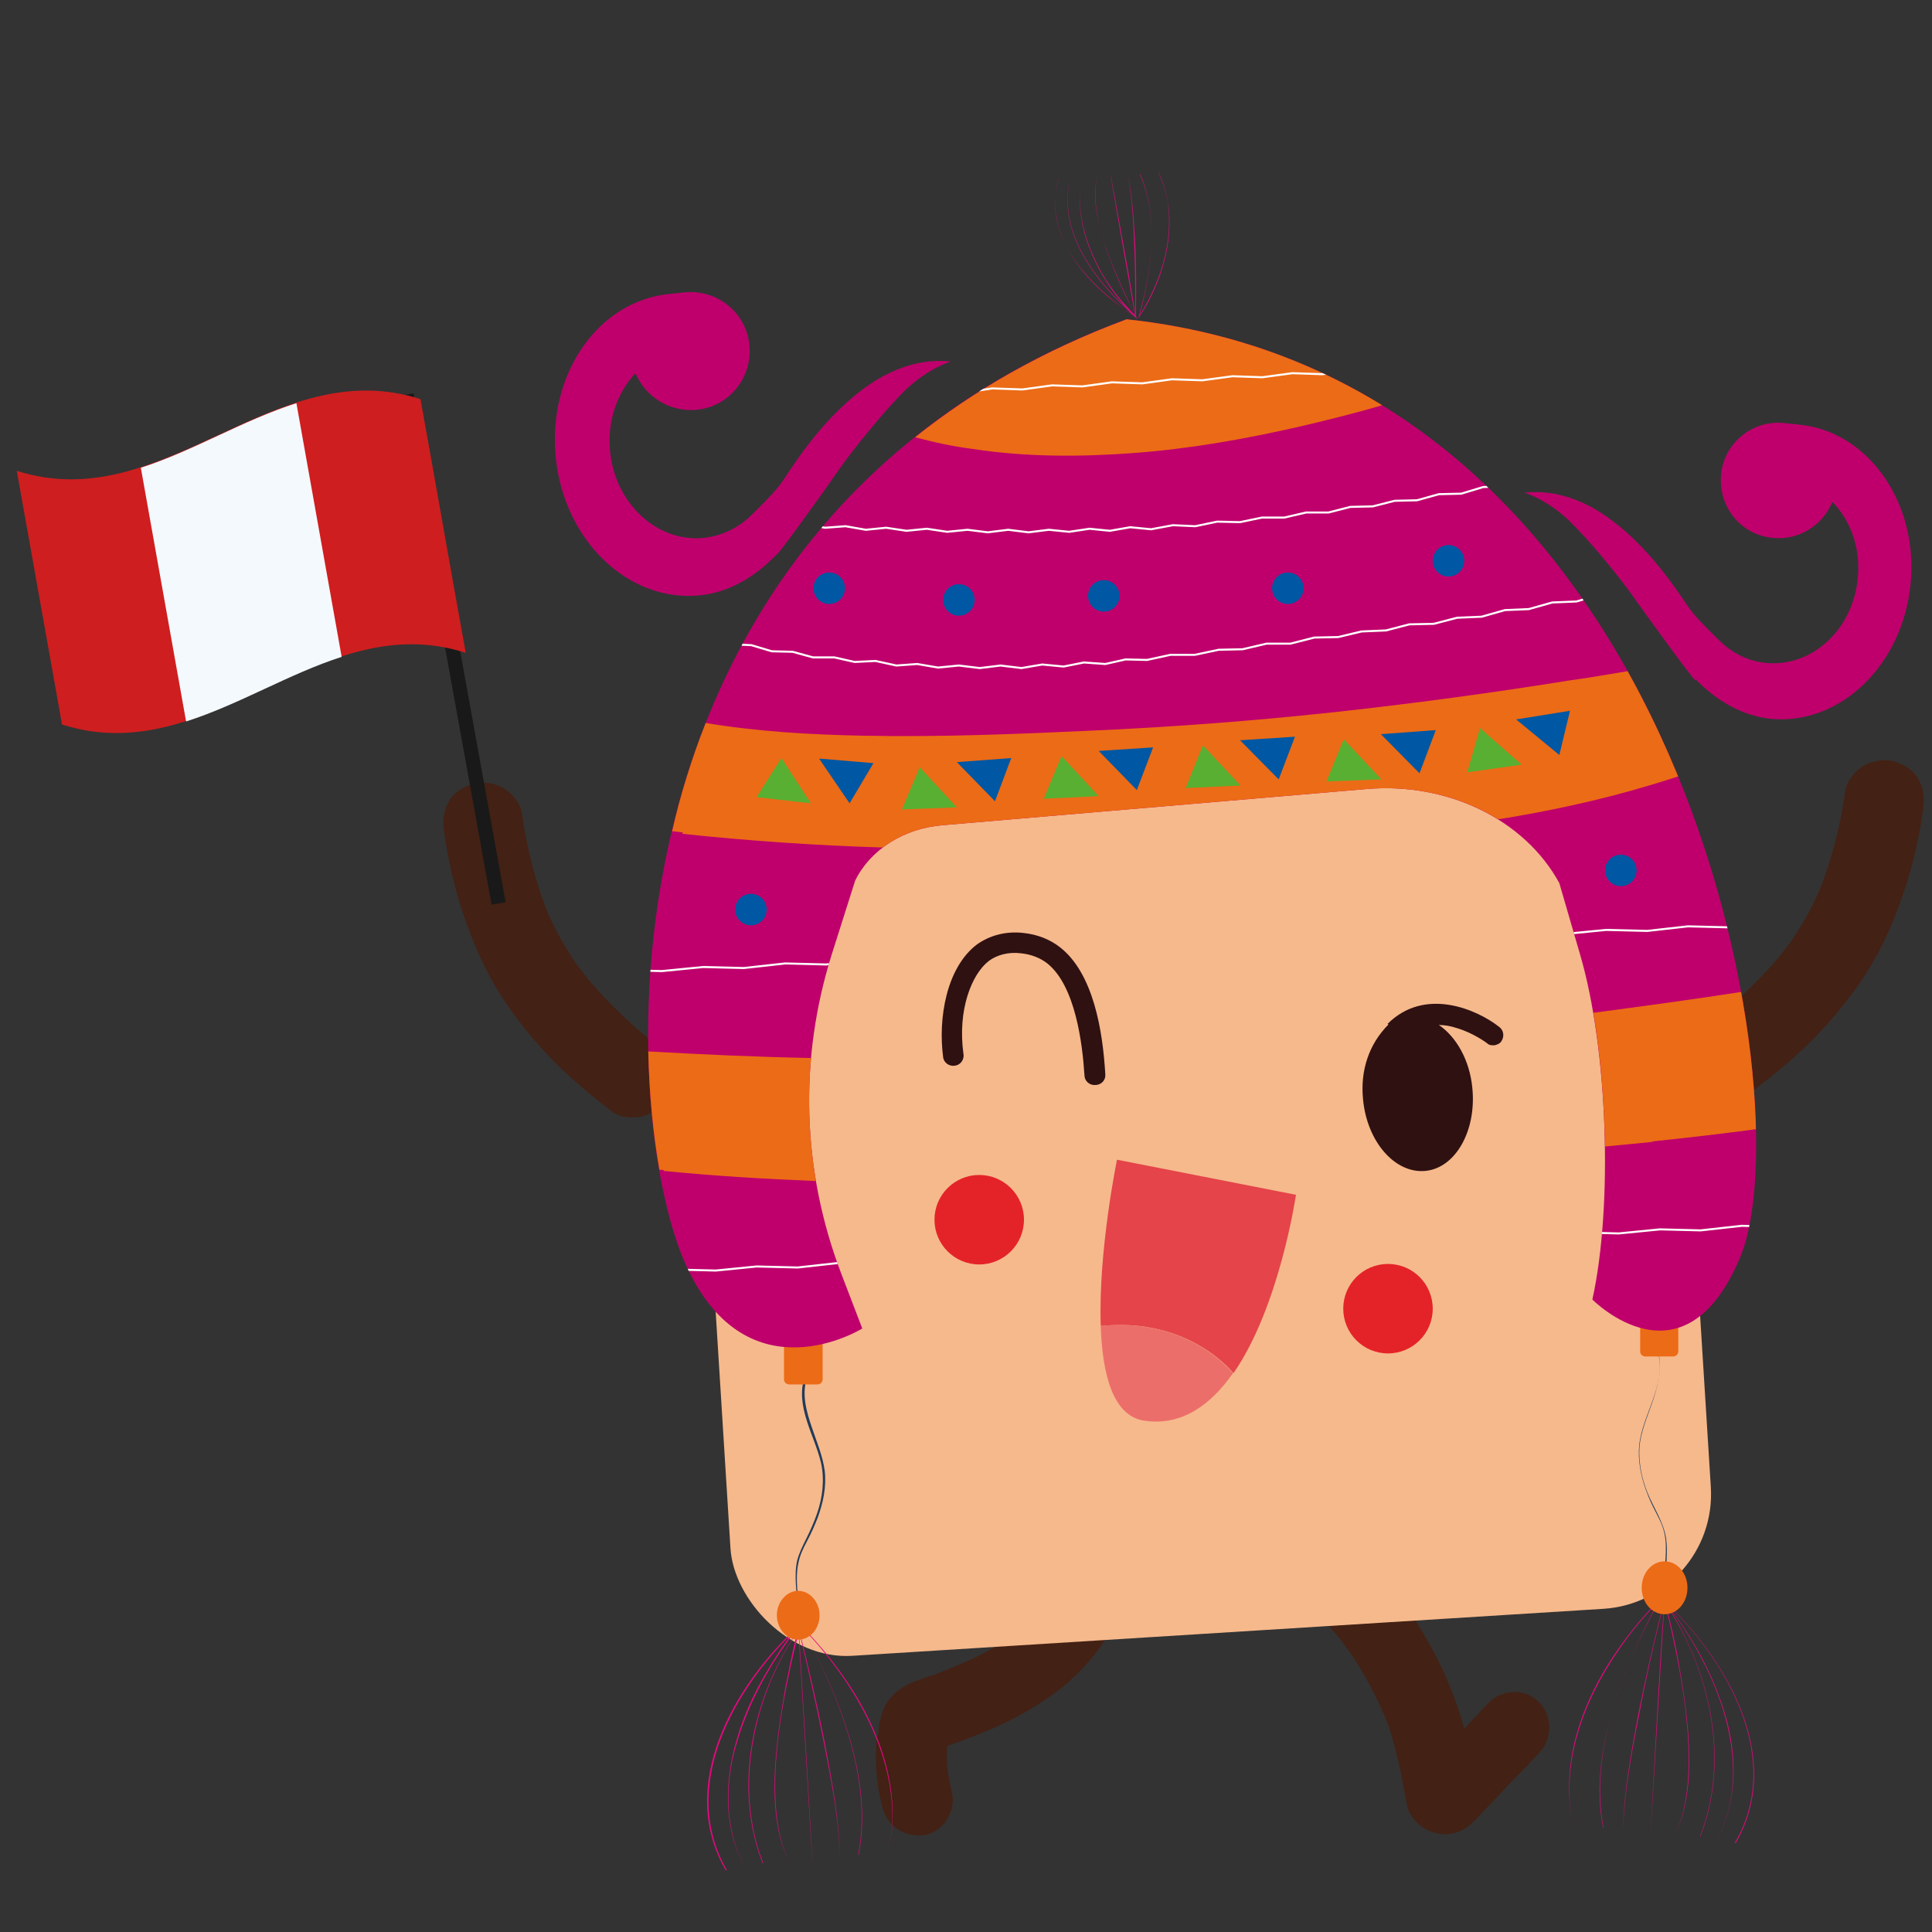 <svg viewBox="0 0 38 38" xmlns:xlink="http://www.w3.org/1999/xlink" version="1.1" xmlns="http://www.w3.org/2000/svg" id="Capa_1">
  
  <rect x="0" y="0" width="38" height="38" fill="#333333" stroke="none"/>
  
  <defs>
    <style>
      .st0 {
        stroke: #fff;
        stroke-miterlimit: 10;
        stroke-width: .04px;
      }

      .st0, .st1 {
        fill: none;
      }

      .st2 {
        fill: #2f1112;
      }

      .st3 {
        fill: #cf1e1f;
      }

      .st4 {
        fill: #e4444a;
      }

      .st5 {
        fill: #e4087e;
      }

      .st6 {
        fill: #e42328;
      }

      .st7 {
        fill: #f4f9fd;
      }

      .st8 {
        fill: #0057a3;
      }

      .st9 {
        fill: #ec6e6a;
      }

      .st10 {
        fill: #f6b98c;
      }

      .st11 {
        fill: #432115;
      }

      .st12 {
        fill: #191919;
      }

      .st13 {
        fill: #ec6b16;
      }

      .st14 {
        fill: #59af31;
      }

      .st15 {
        fill: #223b59;
      }

      .st16 {
        clip-path: url(#clippath);
      }

      .st17 {
        fill: #bf006c;
      }
    </style>
    <clipPath id="clippath">
      <path d="M22.16,6.28c11.05,1.18,13.33,15.42,12.07,18.44-1.11,2.67-2.91.84-2.91.84.41-1.86.3-4.94-.24-6.78l-.41-1.41c-.68-1.25-2.2-1.99-3.8-1.85l-8.32.71c-.77.06-1.43.48-1.73,1.09l-.46,1.45c-.65,2.07-.59,4.25.19,6.29l.41,1.07s-2.25,1.4-3.46-1.23c-1.37-2.98-2.02-14.65,8.65-18.62h0Z" class="st1"></path>
    </clipPath>
  </defs>
  <g>
    <path d="M33.72,20.05c-.2.15-.06.05-.01.01.04-.03.07-.06.11-.09.06-.05.12-.1.18-.15.13-.11.25-.22.37-.34.23-.22.44-.44.64-.68.02-.03.04-.06.07-.08.11-.13-.11.15-.03.03.04-.06.08-.11.13-.17.09-.12.17-.25.25-.38.16-.26.29-.53.41-.81-.03.06-.05.13-.08.19.27-.66.44-1.35.54-2.05.03-.18.21-.39.36-.47.17-.1.42-.14.61-.08.19.06.38.18.47.36.11.2.11.39.08.61-.12.86-.36,1.68-.72,2.47-.34.74-.84,1.4-1.4,1.98-.37.38-.77.71-1.19,1.03-.15.12-.44.13-.61.08-.18-.05-.38-.19-.47-.36-.1-.18-.15-.41-.08-.61.07-.21.19-.34.36-.47h0Z" class="st11"></path>
    <path d="M12.84,20.49c.2.15.06.05.01.01-.04-.03-.07-.06-.11-.09-.06-.05-.12-.1-.18-.15-.13-.11-.25-.22-.37-.34-.23-.22-.44-.44-.64-.68-.02-.03-.04-.06-.07-.08-.11-.13.11.15.03.03-.04-.06-.08-.11-.13-.17-.09-.12-.17-.25-.25-.38-.16-.26-.29-.53-.41-.81.03.06.05.13.08.19-.27-.66-.44-1.35-.54-2.05-.03-.18-.21-.39-.36-.47-.17-.1-.42-.14-.61-.08-.19.06-.38.18-.47.36-.11.2-.11.39-.08.61.12.86.36,1.68.72,2.47.34.74.84,1.4,1.4,1.98.37.38.77.71,1.19,1.03.15.12.44.13.61.08.18-.05.38-.19.47-.36.1-.18.15-.41.08-.61-.07-.21-.19-.34-.36-.47h0Z" class="st11"></path>
    <path d="M25.88,30.68c.14-.13.32-.19.49-.19s.35.07.49.2c.47.46.88.98,1.2,1.55.32.55.57,1.14.74,1.76l.48-.51c.13-.13.31-.21.51-.21.19,0,.37.08.49.21.26.28.25.71,0,.98l-.38.4-.11.11-.16.17-.15.16-.39.41c-.11.12-.25.27-.47.33-.33.09-.7-.06-.88-.37-.05-.08-.06-.16-.08-.25-.04-.19-.07-.39-.11-.58-.04-.19-.09-.39-.14-.58-.06-.2-.12-.41-.21-.59-.16-.38-.36-.74-.58-1.08-.06-.09-.12-.17-.18-.25,0-.01-.03-.04-.04-.05,0,0,0,0,0-.01-.01-.02-.03-.04-.04-.05-.02-.02-.04-.05-.06-.07-.13-.16-.28-.32-.44-.47-.13-.13-.21-.32-.2-.51,0-.19.08-.37.21-.49h0Z" class="st11"></path>
    <path d="M17.27,34.12c.02-.2.05-.44.19-.65.19-.29.5-.39.76-.48.05-.02.1-.03.15-.05.29-.11.53-.21.75-.31.27-.13.52-.27.73-.41.06-.04.11-.08.16-.12.07-.06.14-.12.2-.18.06-.06.12-.12.18-.18h0s.02-.02.03-.03c.03-.03.05-.07.08-.1.05-.07.1-.14.14-.21.02-.04.04-.07.06-.11,0,0,0-.02.01-.03.06-.15.11-.28.14-.41,0-.01,0-.03,0-.04.03-.19.1-.34.22-.46.14-.13.35-.2.52-.18.2.02.39.13.51.28.09.12.14.25.14.39,0,.03,0,.06,0,.08-.06.42-.2.82-.42,1.2-.15.25-.33.49-.54.71-.44.46-1.03.85-1.81,1.19-.17.07-.35.15-.56.22-.09.03-.18.07-.28.1-.01.13-.01.27,0,.41.02.17.05.33.09.49.05.18.01.37-.09.54-.1.16-.25.27-.42.31,0,0-.02,0-.03,0-.37.06-.72-.16-.82-.53-.08-.3-.13-.63-.13-.98,0-.15,0-.29.02-.44h0Z" class="st11"></path>
    <rect transform="translate(-1.38 1.52) rotate(-3.58)" ry="2.26" rx="2.26" height="18.43" width="19.32" y="13.69" x="13.91" class="st10"></rect>
    <path d="M27.29,20.14c.74-.74,1.77-.28,2.2.06.09.07.1.19.04.28-.03.05-.09.07-.14.08-.05,0-.1,0-.14-.04,0,0-.26-.2-.6-.3-.12-.04-.24-.06-.35-.06.34.23.61.69.66,1.25.08.83-.33,1.56-.92,1.62-.6.06-1.15-.57-1.23-1.4-.06-.58.12-1.1.5-1.48h0Z" class="st2"></path>
    <path d="M21.56,21.34c.11-.01.19-.1.18-.21-.05-.85-.23-1.97-.88-2.49-.2-.16-.45-.26-.73-.29-.35-.04-.67.05-.92.23-.6.46-.76,1.46-.66,2.21.01.11.12.19.23.17.11-.01.19-.12.17-.23-.12-.86.16-1.57.5-1.83.16-.12.39-.18.63-.15.2.02.38.09.52.2.55.44.69,1.57.73,2.2,0,.11.1.2.21.19h.01Z" class="st2"></path>
    <path d="M21.65,26.07c-.05-1.47.32-3.26.32-3.26l3.52.69s-.32,2.2-1.23,3.51c0,0-.86-1.11-2.6-.93h0Z" class="st4"></path>
    <path d="M22.49,27.94c-.6-.1-.81-.91-.84-1.86,1.74-.18,2.6.93,2.6.93-.44.63-1.02,1.05-1.76.93h0Z" class="st9"></path>
    <path d="M25.49,23.5l-3.52-.69s-1.01,4.88.52,5.13c2.3.37,3-4.44,3-4.44h0Z" class="st1"></path>
    <circle r=".88" cy="25.74" cx="27.3" class="st6"></circle>
    <circle r=".88" cy="23.99" cx="19.26" class="st6"></circle>
  </g>
  <g>
    <rect transform="translate(-2.13 1.79) rotate(-10.26)" height="10.17" width=".28" y="7.68" x="8.76" class="st12"></rect>
    <g>
      <path d="M9.16,12.84c-2.89-.93-5.04,2.34-7.94,1.41l-.89-4.99c2.89.93,5.04-2.34,7.94-1.41.3,1.66.59,3.33.89,4.99h0Z" class="st3"></path>
      <path d="M2.77,9.2l.89,4.99c1.04-.33,2.03-.94,3.06-1.27l-.89-4.99c-1.04.33-2.03.94-3.06,1.27h0Z" class="st7"></path>
    </g>
  </g>
  <g>
    <g>
      <path d="M20.82,3.52c-.35,1.16.67,2.15,1.52,2.72-.78-.67-1.58-1.69-1.28-2.77-.29,1.08.51,2.1,1.29,2.76-.89-.52-1.87-1.59-1.53-2.72h0Z" class="st5"></path>
      <path d="M21.26,3.53c-.1.69.13,1.39.49,1.97.1.15.22.32.34.45.08.09.17.18.26.28h0c-.23-.42-.43-.87-.59-1.33-.14-.46-.3-.96-.18-1.43-.19.82.41,2.03.77,2.77l.02.04c-.1-.1-.2-.2-.29-.31-.56-.66-.95-1.55-.82-2.43h0Z" class="st5"></path>
      <path d="M21.84,3.41s.53,2.84.49,2.83c0-.47,0-.94-.02-1.41-.02-.47-.04-.94-.13-1.4.1.46.12.93.15,1.4.02.47.02.94.01,1.41h-.01s-.5-2.83-.49-2.83h0Z" class="st5"></path>
      <path d="M22.42,3.43c.39.88.22,1.9-.01,2.8h-.01c.4-.64.66-1.39.58-2.15-.02-.25-.11-.49-.21-.72.35.69.27,1.5-.01,2.2-.1.25-.22.48-.37.7.25-.91.42-1.94.04-2.83h0Z" class="st5"></path>
    </g>
    <g>
      <g>
        <path d="M15.83,27.07c-.2.59.19,1.15.32,1.71.07.33.03.67-.08.99-.06.17-.13.33-.21.49-.07.14-.14.28-.18.43-.07.31,0,.63,0,.94,0,.01.02.01.02,0,0-.29-.06-.59,0-.87.03-.17.1-.31.18-.46s.14-.29.2-.44c.11-.3.18-.62.14-.94-.04-.29-.16-.57-.25-.84-.11-.32-.21-.67-.09-1.01,0-.01-.01-.01-.02,0h0Z" class="st15"></path>
        <path d="M15.43,26.42h.75v.71c0,.05-.04.1-.1.1h-.56c-.05,0-.1-.04-.1-.1v-.71h0Z" class="st13"></path>
        <g>
          <g>
            <path d="M14.3,36.79c-.96-1.66.15-3.6,1.39-4.77h0c-.53.68-.96,1.45-1.2,2.27-.25.82-.23,1.75.19,2.5-.66-1.16-.33-2.59.28-3.7.21-.38.44-.74.71-1.08h0c-1.25,1.17-2.36,3.11-1.4,4.77h0Z" class="st5"></path>
            <path d="M15,36.65c-.48-1.23-.31-2.65.26-3.83.13-.28.31-.57.47-.83v.04c-.32,1.26-.8,3.45-.19,4.63-.51-.97-.27-2.43-.09-3.49.08-.36.15-.84.27-1.15-.1.17-.21.34-.31.52-.05.09-.16.32-.2.41-.51,1.15-.66,2.51-.2,3.69h0Z" class="st5"></path>
            <path d="M15.98,36.67l-.28-4.65h.01c.19.74.36,1.49.51,2.24.14.75.29,1.52.3,2.28-.02-.77-.17-1.52-.32-2.28-.15-.75-.32-1.5-.5-2.24h.01s.28,4.65.27,4.65h0Z" class="st5"></path>
            <path d="M16.89,36.48c.29-1.5-.4-3.14-1.1-4.45l-.02-.04.03.03c1.13,1.16,2.07,2.82,1.66,4.48.3-1.23-.18-2.5-.88-3.51-.24-.34-.5-.67-.79-.96h0c.69,1.3,1.38,2.95,1.09,4.45h0Z" class="st5"></path>
          </g>
          <path d="M16.12,31.77c0,.27-.19.48-.42.48s-.42-.22-.42-.48.19-.48.42-.48.42.22.42.48Z" class="st13"></path>
        </g>
      </g>
      <g>
        <path d="M32.59,26.54c.21.6-.22,1.18-.33,1.76-.06.3-.01.62.08.91.05.15.11.3.18.44.08.16.17.31.21.48.08.32,0,.65.01.97,0,.01.02.01.02,0,0-.28.05-.56.01-.84-.05-.33-.25-.61-.37-.91s-.19-.66-.14-1c.05-.3.18-.58.27-.86.1-.31.17-.63.07-.95,0-.01-.02,0-.02,0h0Z" class="st15"></path>
        <path d="M32.92,26.68h-.56c-.05,0-.1-.04-.1-.1v-.71h.75v.71c0,.05-.04.1-.1.1Z" class="st13"></path>
        <g>
          <g>
            <path d="M34.14,36.25c.96-1.66-.16-3.59-1.4-4.76h0c.53.67.96,1.43,1.2,2.26.24.82.23,1.75-.21,2.51.66-1.16.31-2.58-.29-3.69-.2-.38-.44-.74-.71-1.08h0c1.24,1.16,2.36,3.11,1.39,4.76h0Z" class="st5"></path>
            <path d="M33.44,36.11c.48-1.23.3-2.65-.26-3.82-.12-.27-.29-.54-.44-.79h.01c.1.38.19.76.26,1.15.18,1.05.42,2.51-.09,3.49.61-1.18.13-3.38-.18-4.63v-.04c.15.26.33.55.45.83.56,1.17.74,2.6.25,3.83h0Z" class="st5"></path>
            <path d="M32.46,36.14s.25-4.67.28-4.65c-.19.74-.36,1.49-.5,2.24-.15.75-.29,1.51-.32,2.28.02-.77.16-1.53.3-2.28.15-.75.32-1.5.51-2.24h.01s-.28,4.65-.28,4.65h0Z" class="st5"></path>
            <path d="M31.54,35.95c-.29-1.51.39-3.14,1.09-4.46h0c-.29.3-.56.62-.79.96-.7,1.01-1.18,2.28-.88,3.51-.41-1.66.53-3.32,1.66-4.48-.6,1.18-1.4,2.94-1.09,4.46h0Z" class="st5"></path>
          </g>
          <path d="M32.29,31.23c0,.29.2.52.45.52s.45-.23.45-.52-.2-.52-.45-.52-.45.23-.45.52Z" class="st13"></path>
        </g>
      </g>
    </g>
    <g class="st16">
      <g>
        <path d="M22.16,6.28c11.05,1.18,13.33,15.42,12.07,18.44-1.11,2.67-2.91.84-2.91.84h0c.41-1.86.3-4.94-.24-6.78l-.41-1.41c-.68-1.25-2.2-1.99-3.8-1.85l-8.32.71c-.77.06-1.43.48-1.73,1.09l-.46,1.45c-.65,2.07-.59,4.25.19,6.29l.41,1.07s-2.25,1.4-3.46-1.23c-1.37-2.98-2.02-14.65,8.65-18.62h0Z" class="st17"></path>
        <g>
          <path d="M13.42,16.4c1.32.14,2.64.23,3.96.27.32-.24.73-.4,1.18-.44l8.32-.71c.94-.08,1.85.14,2.58.59.03,0,.06,0,.1-.01.86-.14,1.7-.32,2.53-.55.31-.09.62-.18.92-.28-.29-.7-.61-1.39-.99-2.07-.37.06-.75.13-1.13.18-1.55.25-3.11.46-4.67.63-1.58.17-3.16.29-4.74.36-1.5.07-3.01.13-4.51.1-1.03-.02-2.07-.08-3.09-.25-.28.71-.5,1.42-.66,2.13.07,0,.14.02.21.02h0Z" class="st13"></path>
          <path d="M19.13,8.83c1.04.16,2.11.16,3.17.08,1.09-.08,2.16-.27,3.22-.51.56-.13,1.12-.27,1.67-.43-1.43-.88-3.09-1.49-5.03-1.69-1.64.61-3.01,1.4-4.16,2.32.37.1.74.18,1.13.23h0Z" class="st13"></path>
          <path d="M32.5,22.45c.68-.07,1.36-.15,2.04-.24-.02-.8-.11-1.72-.29-2.7-.97.15-1.93.28-2.91.41.14.81.21,1.72.23,2.63.31-.03.62-.06.93-.09h0Z" class="st13"></path>
          <path d="M13.05,23.03c1,.1,2.01.16,3.01.2-.14-.8-.17-1.61-.1-2.42-1.07-.02-2.14-.07-3.21-.13.02.86.1,1.65.22,2.33.03,0,.05,0,.08,0h0Z" class="st13"></path>
        </g>
        <polyline points="11.62 11.85 11.99 12.05 12.39 12.12 12.77 12.29 13.18 12.34 13.57 12.49 13.98 12.53 14.37 12.67 14.78 12.69 15.18 12.81 15.59 12.82 15.99 12.93 16.41 12.93 16.81 13.02 17.22 13 17.63 13.09 18.04 13.06 18.45 13.13 18.86 13.09 19.27 13.14 19.68 13.09 20.09 13.14 20.5 13.07 20.92 13.11 21.32 13.03 21.74 13.06 22.14 12.97 22.56 12.98 23.02 12.88 23.5 12.88 23.97 12.78 24.44 12.77 24.91 12.66 25.38 12.66 25.85 12.54 26.32 12.53 26.78 12.42 27.26 12.4 27.72 12.28 28.2 12.27 28.66 12.15 29.14 12.13 29.6 12 30.07 11.98 30.53 11.85 31.01 11.83 31.47 11.69 31.94 11.67 32.4 11.53 32.87 11.5 33.33 11.36 33.81 11.33 34.26 11.19 34.73 11.15 35.19 11" class="st0"></polyline>
        <polyline points="12.21 19.08 13.02 19.1 13.83 19.02 14.63 19.04 15.44 18.95 16.25 18.97 17.05 18.88 17.86 18.9 18.67 18.82 19.48 18.84 20.28 18.75 21.09 18.77 21.9 18.68 22.71 18.71 23.51 18.62 24.32 18.64 25.13 18.55 25.94 18.57 26.74 18.49 27.55 18.51 28.36 18.42 29.17 18.44 29.97 18.35 30.78 18.37 31.59 18.29 32.4 18.31 33.2 18.22 34.01 18.24" class="st0"></polyline>
        <polyline points="11.85 10 12.24 10.1 12.64 10.08 13.04 10.17 13.44 10.15 13.83 10.23 14.24 10.21 14.63 10.29 15.03 10.26 15.43 10.34 15.83 10.31 16.23 10.38 16.63 10.35 17.03 10.42 17.43 10.38 17.83 10.44 18.23 10.4 18.63 10.46 19.03 10.42 19.43 10.47 19.83 10.42 20.23 10.47 20.63 10.42 21.03 10.46 21.43 10.4 21.83 10.44 22.23 10.37 22.64 10.41 23.07 10.33 23.51 10.35 23.94 10.26 24.39 10.27 24.82 10.18 25.26 10.18 25.69 10.08 26.13 10.08 26.56 9.97 27 9.96 27.43 9.85 27.87 9.84 28.3 9.72 28.74 9.71 29.17 9.58 29.61 9.56 30.03 9.44 30.47 9.42 30.9 9.29 31.34 9.26 31.76 9.13 32.2 9.1 32.62 8.97 33.06 8.93 33.48 8.8 33.92 8.76 34.34 8.62" class="st0"></polyline>
        <polyline points="14.79 7.88 15.38 7.91 15.97 7.82 16.56 7.85 17.15 7.76 17.74 7.79 18.33 7.7 18.93 7.73 19.51 7.64 20.11 7.66 20.69 7.58 21.29 7.6 21.87 7.52 22.47 7.54 23.05 7.46 23.65 7.48 24.24 7.4 24.83 7.42 25.42 7.34 26.01 7.36 26.6 7.28 27.19 7.3 27.78 7.22 28.37 7.24 28.96 7.16 29.55 7.18 30.14 7.1 30.74 7.12" class="st0"></polyline>
        <polyline points="13.27 24.97 14.08 24.99 14.88 24.91 15.69 24.93 16.5 24.84 17.31 24.86 18.11 24.77 18.92 24.79 19.72 24.71 20.53 24.73 21.34 24.64 22.15 24.66 22.95 24.57 23.76 24.59 24.57 24.51 25.38 24.53 26.18 24.44 26.99 24.46 27.8 24.37 28.61 24.4 29.41 24.31 30.22 24.33 31.03 24.24 31.84 24.26 32.65 24.18 33.45 24.2 34.26 24.11 35.07 24.13" class="st0"></polyline>
      </g>
    </g>
  </g>
  <polygon points="30.88 13.98 29.82 14.15 30.67 14.85 30.88 13.98" class="st8"></polygon>
  <polygon points="28.86 15.19 29.93 15.04 29.11 14.32 28.86 15.19" class="st14"></polygon>
  <polygon points="28.24 14.36 27.16 14.44 27.92 15.21 28.24 14.36" class="st8"></polygon>
  <polygon points="26.09 15.37 27.17 15.33 26.43 14.54 26.09 15.37" class="st14"></polygon>
  <polygon points="25.47 14.49 24.39 14.56 25.15 15.33 25.47 14.49" class="st8"></polygon>
  <polygon points="23.32 15.5 24.4 15.45 23.66 14.66 23.32 15.5" class="st14"></polygon>
  <polygon points="22.68 14.7 21.61 14.77 22.36 15.54 22.68 14.7" class="st8"></polygon>
  <polygon points="20.53 15.71 21.61 15.66 20.88 14.87 20.53 15.71" class="st14"></polygon>
  <polygon points="19.89 14.91 18.82 14.99 19.57 15.76 19.89 14.91" class="st8"></polygon>
  <polygon points="17.74 15.92 18.82 15.88 18.09 15.09 17.74 15.92" class="st14"></polygon>
  <polygon points="17.18 15.01 16.11 14.92 16.71 15.8 17.18 15.01" class="st8"></polygon>
  <polygon points="14.88 15.68 15.95 15.8 15.37 14.91 14.88 15.68" class="st14"></polygon>
  <circle r=".31" cy="11.03" cx="28.49" class="st8"></circle>
  <circle r=".31" cy="17.12" cx="31.88" class="st8"></circle>
  <circle r=".31" cy="17.89" cx="14.77" class="st8"></circle>
  <circle r=".31" cy="11.57" cx="25.33" class="st8"></circle>
  <circle r=".31" cy="11.72" cx="21.71" class="st8"></circle>
  <circle r=".31" cy="11.8" cx="18.86" class="st8"></circle>
  <circle r=".31" cy="11.57" cx="16.31" class="st8"></circle>
  <path d="M33.35,13.36c.41.42.91.72,1.49.78,1.37.12,2.59-1.07,2.74-2.67.15-1.6-.85-3-2.21-3.12,0,0-.18-.02-.29-.03-.62-.06-1.18.4-1.23,1.03s.4,1.18,1.03,1.23c.51.05.98-.26,1.16-.71.36.37.56.91.5,1.5-.09,1-.89,1.75-1.79,1.67-.36-.03-.67-.19-.92-.43,0,0-.41-.39-.57-.6s-.71-1.14-1.55-1.77c-.83-.63-1.5-.57-1.73-.55,0,0,.43.12.87.54.44.42,1.03,1.16,1.27,1.5s1.08,1.5,1.22,1.65h0Z" class="st17"></path>
  <path d="M15.28,10.9c-.41.43-.92.75-1.52.81-1.4.14-2.67-1.08-2.83-2.72s.84-3.08,2.25-3.21c0,0,.18-.02.29-.03.64-.06,1.21.4,1.27,1.04.06.64-.4,1.21-1.04,1.27-.53.05-1.01-.26-1.2-.72-.36.38-.56.94-.5,1.54.1,1.03.93,1.79,1.84,1.7.36-.04.69-.2.94-.45,0,0,.42-.4.58-.62.16-.22.72-1.18,1.58-1.83.85-.65,1.53-.59,1.76-.57,0,0-.44.13-.89.56-.44.43-1.05,1.2-1.29,1.54-.24.35-1.09,1.54-1.24,1.7h0Z" class="st17"></path>
</svg>